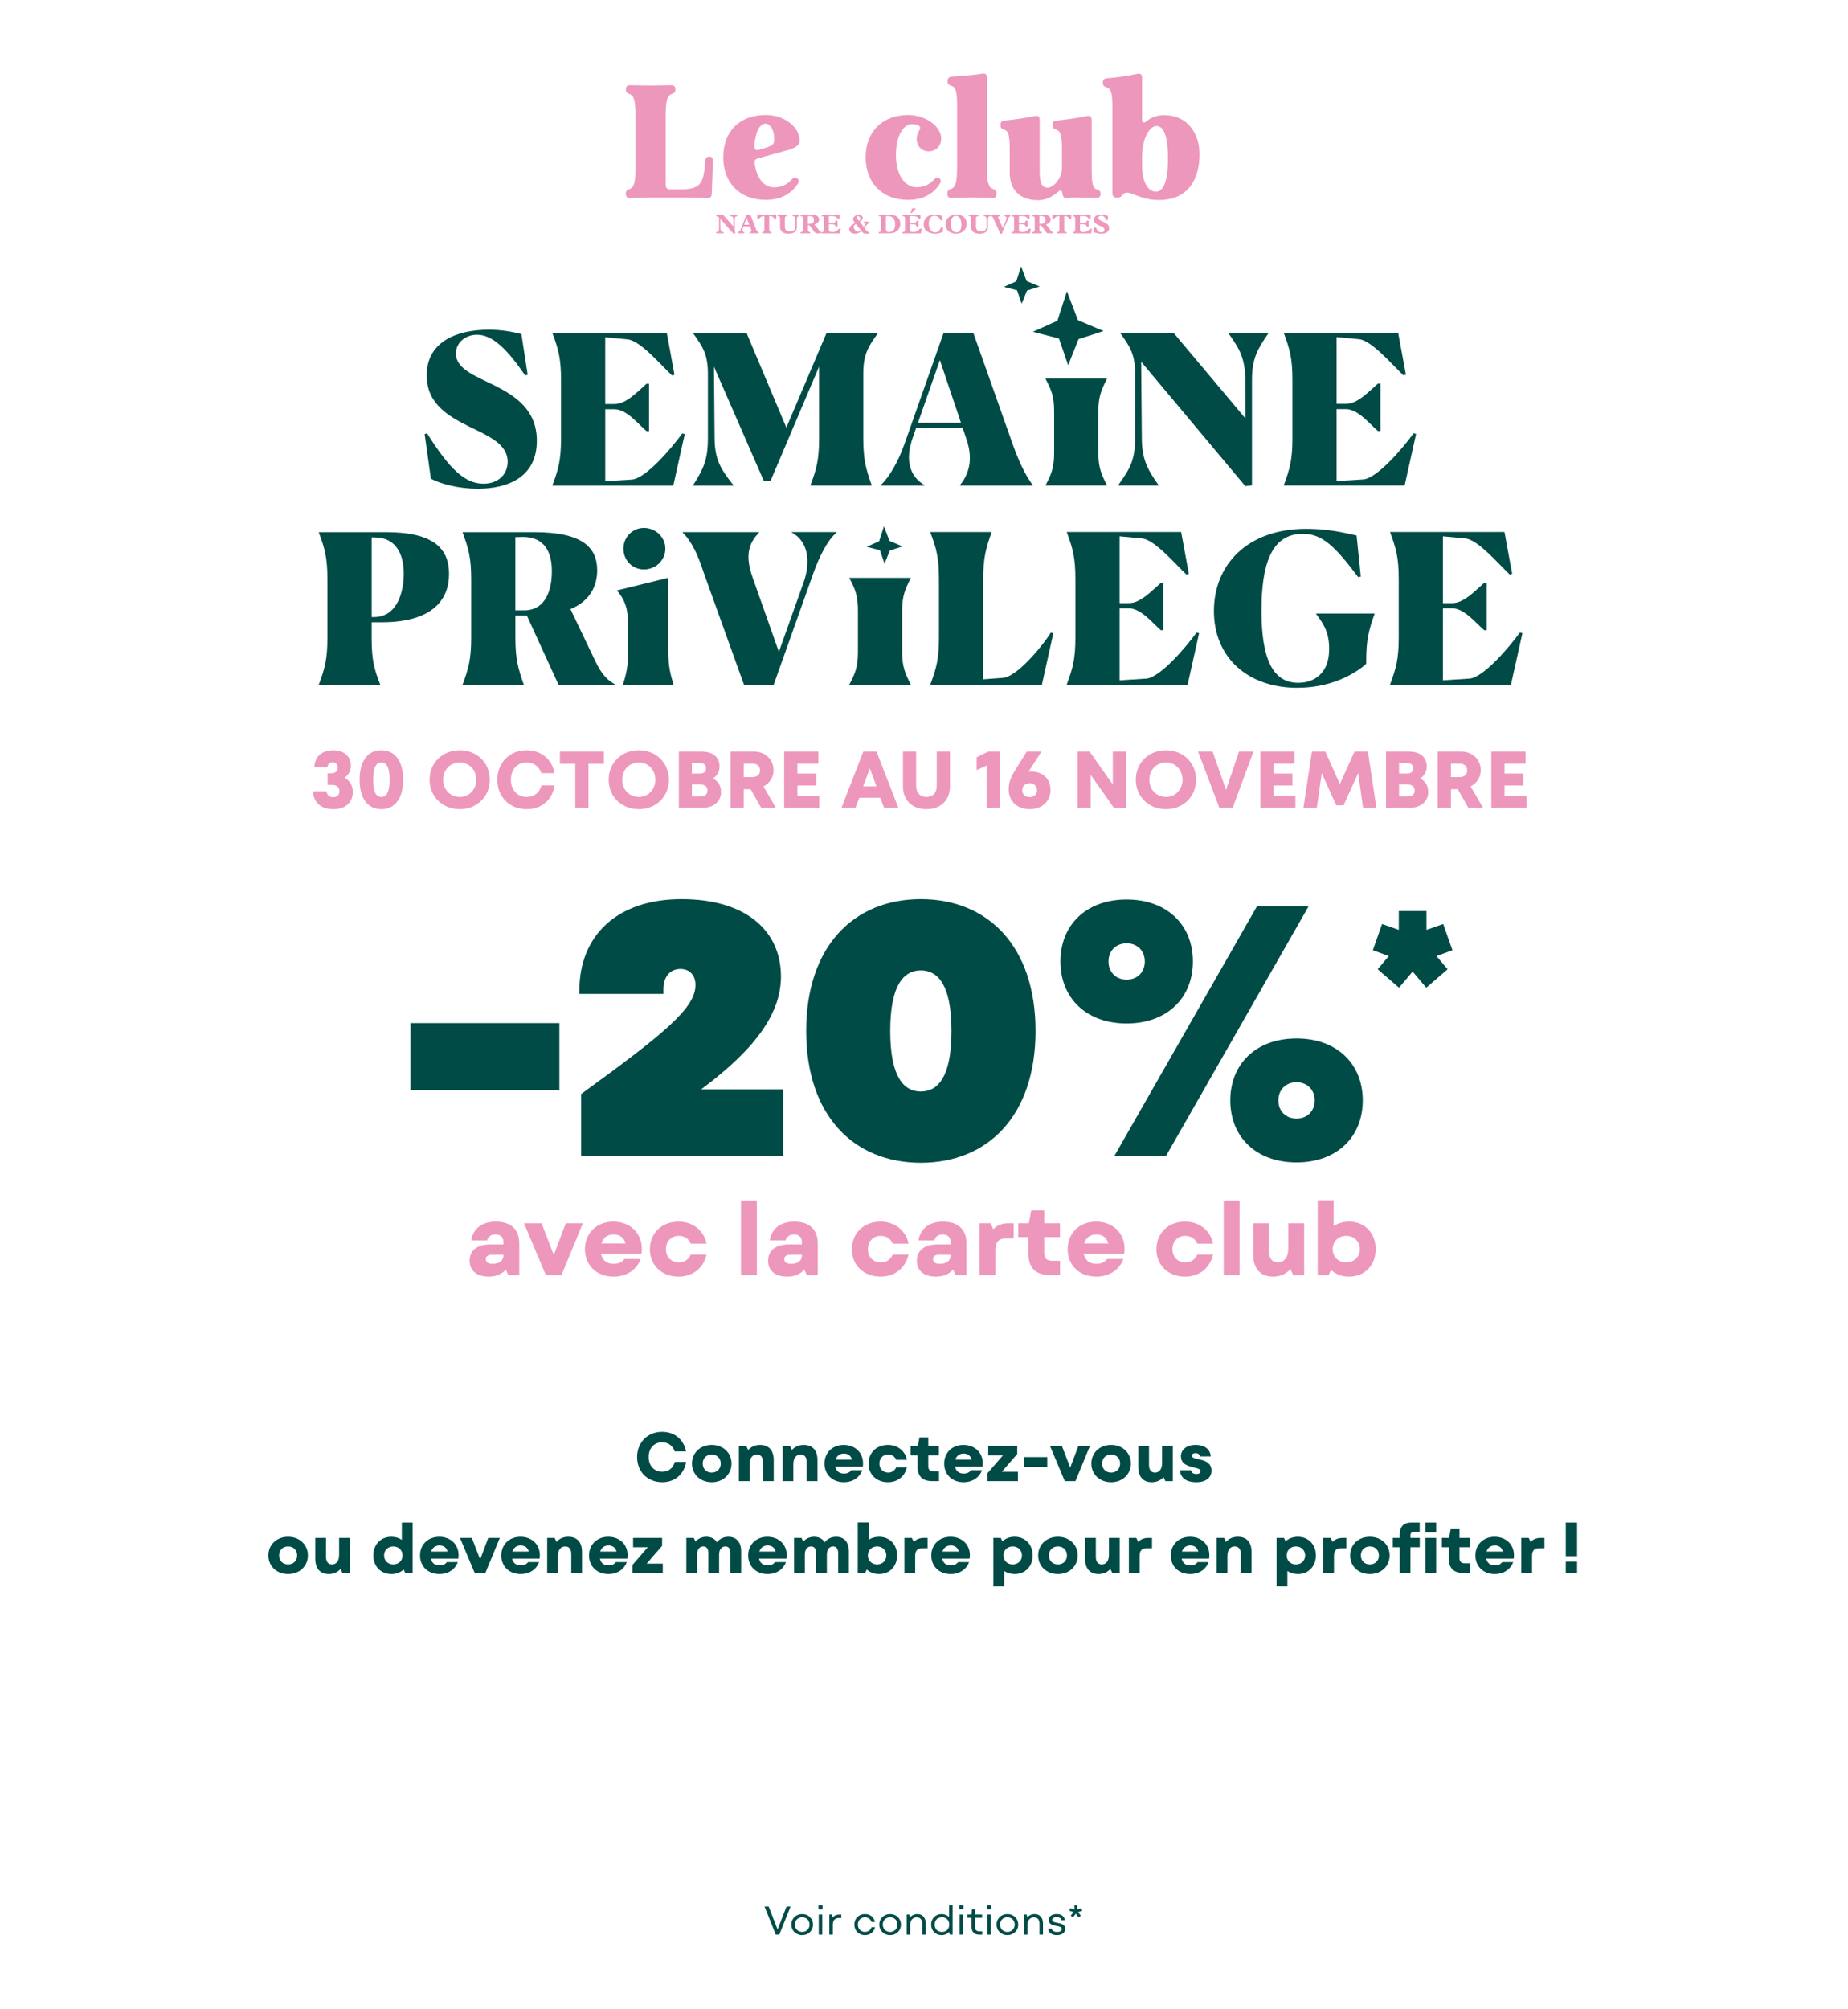 <svg width="322" height="350" viewBox="0 0 322 350" fill="none" xmlns="http://www.w3.org/2000/svg">
<path d="M125.988 37.424L127.785 39.44V38.492C127.785 38.121 127.753 37.944 127.69 37.833C127.622 37.717 127.5 37.647 127.237 37.647V37.424H128.464V37.647C128.287 37.661 128.183 37.703 128.12 37.786C128.061 37.861 128.029 38.009 128.029 38.283V39.844C128.029 40.03 128.043 40.215 128.066 40.359C128.088 40.499 128.106 40.615 128.106 40.68H127.771L125.517 38.139V39.584C125.517 40.211 125.658 40.42 126.047 40.42H126.079V40.643H124.789V40.42H124.816C125.2 40.42 125.296 40.169 125.296 39.783V37.893C125.128 37.754 124.983 37.67 124.807 37.647V37.424H125.983H125.988Z" fill="#ED97BC"/>
<path d="M130.755 37.425L131.778 40.035C131.877 40.291 131.999 40.421 132.203 40.421V40.644H130.592V40.421C130.809 40.402 130.931 40.337 130.931 40.184C130.931 40.137 130.913 40.063 130.89 39.998C130.868 39.938 130.795 39.756 130.669 39.426H129.555L129.401 39.863C129.37 39.961 129.352 40.044 129.352 40.105C129.352 40.286 129.447 40.393 129.664 40.416V40.639H128.546V40.416C128.75 40.379 128.881 40.309 128.967 40.165C129.03 40.068 129.116 39.821 129.152 39.733L129.981 37.643L129.872 37.42H130.764L130.755 37.425ZM129.664 39.153H130.56L130.089 37.968L129.668 39.153H129.664Z" fill="#ED97BC"/>
<path d="M135.268 37.424V38.116H134.969C134.756 37.814 134.516 37.647 134.186 37.647H134.032V40.002C134.032 40.276 134.109 40.42 134.448 40.42V40.643H132.783V40.42C133.1 40.42 133.195 40.29 133.195 40.002V37.647H133.041C132.688 37.647 132.457 37.846 132.258 38.116H131.959V37.424H135.263H135.268Z" fill="#ED97BC"/>
<path d="M137.191 37.425V37.648C136.838 37.648 136.752 37.778 136.752 38.056V39.408C136.752 40.002 136.992 40.328 137.631 40.328C138.251 40.328 138.604 40.002 138.604 39.441V38.256C138.604 37.847 138.481 37.657 138.097 37.643V37.42H139.283V37.643C138.939 37.699 138.848 37.833 138.848 38.168V39.505C138.848 40.277 138.386 40.699 137.418 40.699C136.39 40.699 135.92 40.295 135.92 39.524V38.066C135.92 37.759 135.811 37.643 135.494 37.643V37.42H137.196L137.191 37.425Z" fill="#ED97BC"/>
<path d="M141.682 37.424C142.021 37.424 142.275 37.512 142.456 37.675C142.637 37.833 142.723 38.056 142.723 38.255C142.723 38.455 142.637 38.645 142.469 38.803C142.32 38.947 142.116 39.04 141.89 39.077C141.958 39.147 142.116 39.347 142.388 39.709C142.646 40.053 142.809 40.243 142.89 40.318C142.963 40.387 143.012 40.415 143.085 40.42V40.643H142.162C142.116 40.643 142.008 40.531 141.872 40.364C141.736 40.192 141.582 39.979 141.428 39.756C141.238 39.482 141.166 39.389 141.111 39.324C141.03 39.231 140.976 39.208 140.885 39.208H140.772V39.988C140.772 40.276 140.844 40.425 141.179 40.425V40.647H139.496V40.425C139.867 40.425 139.935 40.281 139.935 40.011V38.051C139.935 37.772 139.826 37.656 139.496 37.656V37.433H141.686L141.682 37.424ZM141.062 38.98C141.6 38.98 141.822 38.78 141.822 38.325C141.822 37.907 141.569 37.647 141.121 37.647H140.763V38.98H141.057H141.062Z" fill="#ED97BC"/>
<path d="M146.284 37.424V38.097H145.972C145.832 37.916 145.7 37.795 145.574 37.735C145.46 37.679 145.329 37.647 145.107 37.647H144.424V38.84H144.999C145.379 38.84 145.546 38.734 145.619 38.446H145.931V39.486H145.619C145.528 39.18 145.397 39.063 144.994 39.063H144.424V39.979C144.424 40.294 144.564 40.42 145.044 40.42C145.307 40.42 145.492 40.387 145.678 40.285C145.832 40.202 145.981 40.067 146.171 39.849H146.501L146.357 40.647H143.161V40.425C143.487 40.425 143.587 40.294 143.587 40.016V38.037C143.587 37.786 143.492 37.656 143.161 37.656V37.433H146.284V37.424Z" fill="#ED97BC"/>
<path d="M150.122 37.559C150.267 37.694 150.33 37.847 150.33 37.982C150.33 38.205 150.109 38.441 149.801 38.627C150.068 38.943 150.285 39.222 150.511 39.519C150.679 39.329 150.747 39.189 150.747 39.036C150.747 38.901 150.683 38.864 150.593 38.841C150.516 38.818 150.507 38.794 150.507 38.739V38.641C150.507 38.641 150.52 38.604 150.543 38.604H151.394C151.466 38.604 151.475 38.609 151.475 38.664V38.743C151.475 38.804 151.475 38.808 151.38 38.859C151.249 38.92 151.109 39.041 150.973 39.231C150.896 39.338 150.769 39.519 150.634 39.705L150.815 39.974C150.996 40.239 151.177 40.392 151.362 40.439C151.421 40.453 151.444 40.457 151.462 40.467C151.48 40.476 151.485 40.49 151.485 40.527V40.639C151.485 40.69 151.471 40.694 151.367 40.694H150.801C150.466 40.694 150.303 40.508 150.118 40.267C149.719 40.574 149.393 40.694 148.954 40.694C148.678 40.694 148.429 40.629 148.244 40.485C148.063 40.337 147.972 40.142 147.972 39.937C147.972 39.519 148.348 39.166 148.982 38.85C148.724 38.506 148.633 38.335 148.633 38.172C148.633 38.009 148.755 37.796 148.995 37.615C149.23 37.434 149.475 37.355 149.638 37.355C149.787 37.355 149.973 37.419 150.109 37.554M148.977 40.053C149.149 40.258 149.335 40.369 149.466 40.369C149.624 40.369 149.837 40.258 149.995 40.09L149.135 39.013C149.063 39.059 148.968 39.124 148.914 39.175C148.814 39.268 148.733 39.361 148.733 39.51C148.733 39.672 148.832 39.877 148.982 40.053M149.642 38.455C149.851 38.33 149.941 38.228 149.941 38.112C149.941 38.056 149.9 37.935 149.801 37.819C149.706 37.698 149.597 37.638 149.493 37.638C149.366 37.638 149.244 37.721 149.244 37.852C149.244 38.037 149.398 38.181 149.642 38.46" fill="#ED97BC"/>
<path d="M153.1 40.421C153.422 40.421 153.521 40.291 153.521 40.012V38.08C153.521 37.801 153.453 37.653 153.1 37.653V37.43H155.228C155.762 37.43 156.164 37.602 156.436 37.876C156.712 38.154 156.871 38.558 156.871 38.995C156.871 39.427 156.703 39.873 156.364 40.184C156.024 40.495 155.553 40.644 154.997 40.644H153.096V40.421H153.1ZM154.359 39.896C154.359 40.24 154.485 40.416 154.906 40.416C155.621 40.416 155.974 39.906 155.974 39.106C155.974 38.637 155.875 38.298 155.667 38.043C155.463 37.783 155.219 37.648 154.725 37.648H154.359V39.896Z" fill="#ED97BC"/>
<path d="M160.392 37.425V38.098H160.084C159.939 37.917 159.812 37.796 159.686 37.736C159.572 37.68 159.441 37.648 159.219 37.648H158.531V38.841H159.106C159.486 38.841 159.654 38.734 159.726 38.447H160.039V39.487H159.726C159.636 39.18 159.505 39.064 159.102 39.064H158.531V39.979C158.531 40.295 158.672 40.421 159.151 40.421C159.414 40.421 159.6 40.388 159.785 40.286C159.939 40.202 160.088 40.068 160.278 39.849H160.609L160.464 40.648H157.269V40.425C157.594 40.425 157.694 40.295 157.694 40.017V38.038C157.694 37.787 157.599 37.657 157.269 37.657V37.434H160.392V37.425ZM159.618 36.315L158.853 37.113H158.654L158.925 36.315H159.622H159.618Z" fill="#ED97BC"/>
<path d="M164.167 37.647L164.262 38.4H163.909C163.665 37.87 163.276 37.582 162.832 37.582C162.533 37.582 162.275 37.708 162.099 37.959C161.922 38.205 161.836 38.548 161.836 38.953C161.836 39.398 161.936 39.775 162.144 40.067C162.343 40.351 162.637 40.481 162.941 40.481C163.407 40.481 163.778 40.179 163.945 39.589H164.303V40.374C163.927 40.578 163.42 40.699 162.909 40.699C162.375 40.699 161.863 40.564 161.488 40.272C161.117 39.979 160.936 39.566 160.936 39.087C160.936 38.609 161.121 38.168 161.47 37.847C161.827 37.517 162.307 37.359 162.864 37.359C163.321 37.359 163.755 37.452 164.167 37.647Z" fill="#ED97BC"/>
<path d="M168.445 39.004C168.445 39.882 167.802 40.699 166.571 40.699C165.371 40.699 164.756 39.91 164.756 39.087C164.756 38.019 165.652 37.359 166.612 37.359C167.345 37.359 168.44 37.736 168.44 39.004M166.657 40.481C166.824 40.481 167.037 40.411 167.214 40.225C167.404 40.021 167.517 39.705 167.517 39.157C167.517 38.186 167.173 37.601 166.562 37.601C166.019 37.601 165.675 38.07 165.675 38.939C165.675 39.937 166.046 40.476 166.652 40.476" fill="#ED97BC"/>
<path d="M170.5 37.425V37.648C170.147 37.648 170.061 37.778 170.061 38.056V39.408C170.061 40.002 170.305 40.328 170.934 40.328C171.554 40.328 171.907 40.002 171.907 39.441V38.256C171.907 37.847 171.785 37.657 171.4 37.643V37.42H172.586V37.643C172.242 37.699 172.152 37.833 172.152 38.168V39.505C172.152 40.277 171.69 40.699 170.721 40.699C169.694 40.699 169.223 40.295 169.223 39.524V38.066C169.223 37.759 169.115 37.643 168.798 37.643V37.42H170.5V37.425Z" fill="#ED97BC"/>
<path d="M174.23 37.424V37.647C174.039 37.656 173.917 37.707 173.917 37.846C173.917 37.916 173.94 37.977 173.967 38.037L174.736 39.705L175.293 38.358C175.334 38.255 175.379 38.116 175.379 37.99C175.379 37.791 175.266 37.665 175.031 37.651V37.428H176.058V37.651C175.868 37.679 175.777 37.87 175.691 38.06L174.963 39.672C174.827 39.974 174.709 40.299 174.592 40.708H174.225C174.207 40.606 174.162 40.471 174.112 40.327C174.058 40.183 174.017 40.085 173.994 40.034L173.071 38.009C172.958 37.758 172.849 37.665 172.718 37.651V37.428H174.23V37.424Z" fill="#ED97BC"/>
<path d="M179.393 37.424V38.097H179.081C178.94 37.916 178.809 37.795 178.682 37.735C178.569 37.679 178.438 37.647 178.216 37.647H177.533V38.84H178.108C178.488 38.84 178.655 38.734 178.728 38.446H179.04V39.486H178.728C178.637 39.18 178.506 39.063 178.103 39.063H177.533V39.979C177.533 40.294 177.673 40.42 178.153 40.42C178.415 40.42 178.601 40.387 178.787 40.285C178.94 40.202 179.09 40.067 179.28 39.849H179.61L179.466 40.647H176.27V40.425C176.596 40.425 176.695 40.294 176.695 40.016V38.037C176.695 37.786 176.6 37.656 176.27 37.656V37.433H179.393V37.424Z" fill="#ED97BC"/>
<path d="M182.032 37.424C182.371 37.424 182.629 37.512 182.806 37.675C182.987 37.833 183.073 38.056 183.073 38.255C183.073 38.455 182.987 38.645 182.819 38.803C182.67 38.947 182.466 39.04 182.24 39.077C182.308 39.147 182.466 39.347 182.738 39.709C182.996 40.053 183.159 40.243 183.24 40.318C183.313 40.387 183.363 40.415 183.435 40.42V40.643H182.512C182.462 40.643 182.353 40.531 182.222 40.364C182.086 40.192 181.932 39.979 181.778 39.756C181.588 39.482 181.516 39.389 181.462 39.324C181.38 39.231 181.326 39.208 181.235 39.208H181.122V39.988C181.122 40.276 181.195 40.425 181.529 40.425V40.647H179.846V40.425C180.217 40.425 180.285 40.281 180.285 40.011V38.051C180.285 37.772 180.176 37.656 179.846 37.656V37.433H182.036L182.032 37.424ZM181.412 38.98C181.95 38.98 182.172 38.78 182.172 38.325C182.172 37.907 181.919 37.647 181.471 37.647H181.113V38.98H181.407H181.412Z" fill="#ED97BC"/>
<path d="M186.667 37.424V38.116H186.368C186.156 37.814 185.916 37.647 185.585 37.647H185.431V40.002C185.431 40.276 185.508 40.42 185.848 40.42V40.643H184.182V40.42C184.499 40.42 184.594 40.29 184.594 40.002V37.647H184.44C184.087 37.647 183.856 37.846 183.657 38.116H183.358V37.424H186.663H186.667Z" fill="#ED97BC"/>
<path d="M190.044 37.424V38.097H189.732C189.591 37.916 189.46 37.795 189.333 37.735C189.22 37.679 189.089 37.647 188.867 37.647H188.184V38.84H188.759C189.139 38.84 189.306 38.734 189.379 38.446H189.691V39.486H189.379C189.288 39.18 189.157 39.063 188.754 39.063H188.184V39.979C188.184 40.294 188.324 40.42 188.804 40.42C189.066 40.42 189.252 40.387 189.437 40.285C189.591 40.202 189.741 40.067 189.931 39.849H190.261L190.116 40.647H186.921V40.425C187.247 40.425 187.346 40.294 187.346 40.016V38.037C187.346 37.786 187.251 37.656 186.921 37.656V37.433H190.044V37.424Z" fill="#ED97BC"/>
<path d="M192.456 37.429C192.669 37.475 192.868 37.54 193.045 37.629V38.335H192.705C192.669 38.088 192.542 37.898 192.398 37.773C192.253 37.647 192.081 37.577 191.886 37.577C191.587 37.577 191.379 37.74 191.379 37.977C191.379 38.274 191.714 38.418 192.284 38.664C192.932 38.943 193.262 39.245 193.262 39.756C193.262 40.341 192.76 40.699 191.904 40.699C191.51 40.699 190.985 40.606 190.628 40.457V39.658H191.008C191.09 40.169 191.456 40.476 191.895 40.476C192.217 40.476 192.443 40.299 192.443 40.053C192.443 39.714 192.198 39.556 191.651 39.329C190.972 39.045 190.596 38.748 190.596 38.283C190.596 38.028 190.718 37.786 190.967 37.615C191.221 37.443 191.542 37.355 191.895 37.355C192.058 37.355 192.248 37.378 192.456 37.424" fill="#ED97BC"/>
<path d="M198.997 28.845V27.535C198.997 23.963 200.328 21.98 201.5 21.952C202.967 21.924 203.514 24.354 203.514 27.563C203.514 30.243 203.161 33.397 201.391 33.397C200.278 33.397 199.024 32.171 198.997 28.845ZM194.534 34.429H194.779C195.159 34.429 195.376 34.261 195.621 33.927C196.571 32.728 198.151 34.847 201.93 34.847C207.072 34.847 209 31.163 209 26.89C209 22.956 206.66 20.052 202.908 20.052C201.631 20.052 200.568 20.442 199.78 21.111C199.291 21.502 198.993 21.39 198.993 20.777V13.466C198.993 12.964 198.694 12.741 198.205 12.853C196.598 13.215 194.181 13.549 192.846 13.633C192.411 13.661 192.167 13.912 192.167 14.358V14.469C192.167 14.915 192.411 15.11 192.819 15.222C193.579 15.445 193.824 16.197 193.824 18.599V33.699C193.824 34.145 194.095 34.424 194.53 34.424M191.108 33.007C190.375 32.784 190.212 31.948 190.212 29.324V20.837C190.212 20.336 189.913 20.113 189.451 20.196C187.926 20.531 185.428 20.893 184.065 21.005C183.631 21.032 183.386 21.283 183.386 21.729V21.841C183.386 22.287 183.631 22.482 184.038 22.593C184.798 22.816 185.043 23.569 185.043 25.97V29.235C185.043 31.079 183.572 32.696 182.54 32.696C181.616 32.696 181.155 31.999 181.155 30.016V20.833C181.155 20.331 180.856 20.108 180.394 20.192C178.869 20.526 176.371 20.889 175.008 21C174.574 21.028 174.329 21.279 174.329 21.725V21.836C174.329 22.282 174.574 22.477 174.981 22.588C175.714 22.811 175.932 23.564 175.932 25.965V30.039C175.932 32.886 177.484 34.87 180.91 34.87C181.942 34.87 183.06 34.535 184.445 33.365C184.826 33.03 185.016 33.142 185.097 33.644C185.179 34.285 185.423 34.535 185.885 34.508C186.346 34.452 186.971 34.424 187.573 34.424C188.17 34.424 189.94 34.452 191.026 34.48C191.515 34.508 191.76 34.257 191.76 33.783V33.755C191.76 33.309 191.542 33.142 191.108 33.003M171.962 29.04V13.466C171.962 12.964 171.69 12.741 171.202 12.825C169.676 13.076 167.178 13.271 165.788 13.354C165.354 13.382 165.109 13.661 165.109 14.107V14.19C165.109 14.636 165.354 14.831 165.761 14.943C166.521 15.166 166.766 15.918 166.766 18.32V29.04C166.766 31.776 166.494 32.64 165.707 32.919C165.299 33.03 165.082 33.225 165.082 33.671V33.783C165.082 34.257 165.327 34.508 165.815 34.48C166.956 34.452 168.699 34.424 169.323 34.424C169.948 34.424 171.772 34.452 172.913 34.48C173.401 34.508 173.646 34.257 173.646 33.783V33.671C173.646 33.225 173.429 33.03 173.021 32.919C172.234 32.64 171.962 31.776 171.962 29.04ZM159.723 24.159C159.723 25.496 160.619 26.365 161.846 26.365C163.041 26.365 163.996 25.473 163.996 24.159C163.996 22.036 161.33 20.029 158.257 20.029C153.825 20.029 150.834 22.849 150.834 27.424C150.834 31.776 153.635 34.819 158.229 34.819C160.434 34.819 162.525 34.038 163.779 31.971C164.023 31.553 163.942 31.219 163.643 31.052C163.29 30.857 163.018 30.996 162.719 31.302C161.986 32.139 161.004 32.617 159.7 32.617C157.795 32.617 156.111 30.662 156.111 27.006C156.111 23.629 157.415 21.618 158.94 21.618C159.32 21.618 159.7 21.701 160.054 21.869C160.461 22.091 160.379 22.454 160.108 22.844C159.863 23.234 159.728 23.68 159.728 24.154M126.021 27.424C126.021 31.776 128.823 34.819 133.417 34.819C135.621 34.819 137.685 34.066 139.02 31.999C139.292 31.581 139.21 31.247 138.857 31.052C138.504 30.857 138.205 30.968 137.907 31.302C137.174 32.139 136.164 32.64 134.861 32.64C133.172 32.64 131.869 31.159 131.489 28.455C131.407 27.981 131.624 27.703 132.059 27.591C134.182 27.006 135.73 26.588 136.712 26.309C138.156 25.919 139.323 25.557 139.323 24.437C139.323 22.287 136.848 20.029 133.448 20.029C128.877 20.029 126.021 22.849 126.021 27.424ZM133.367 21.534C134.155 21.534 134.892 22.621 134.892 23.991C134.892 24.911 135.055 25.301 133.068 25.863L132.199 26.114C131.71 26.253 131.384 25.975 131.439 25.445C131.602 23.155 132.281 21.539 133.371 21.539M124.011 33.815L124.229 28.037C124.256 27.535 124.011 27.285 123.604 27.285C123.169 27.285 122.898 27.535 122.871 28.009C122.626 31.442 122.436 32.979 118.82 32.979H116.697C116.262 32.979 115.991 32.728 115.991 32.255V20.28C115.991 17.544 116.262 16.624 117.05 16.374C117.457 16.234 117.675 16.067 117.675 15.621V15.537C117.675 15.064 117.43 14.813 116.941 14.841C115.801 14.869 113.949 14.896 113.325 14.896C112.7 14.896 110.958 14.869 109.79 14.841C109.301 14.813 109.057 15.064 109.057 15.537V15.621C109.057 16.067 109.274 16.234 109.681 16.374C110.469 16.624 110.74 17.544 110.74 20.28V29.045C110.74 31.781 110.469 32.673 109.708 32.924C109.274 33.063 109.057 33.23 109.057 33.676V33.788C109.057 34.261 109.301 34.512 109.79 34.512C110.985 34.456 112.673 34.429 113.325 34.429H119.662C120.313 34.429 122.056 34.456 123.278 34.512C123.74 34.512 123.984 34.289 124.011 33.815Z" fill="#ED97BC"/>
<path d="M115.413 258.192C112.821 258.192 111.009 256.38 111.009 253.8C111.009 251.256 112.857 249.408 115.353 249.408C117.585 249.408 119.169 250.788 119.529 252.828H117.573C117.225 251.832 116.433 251.232 115.365 251.232C114.021 251.232 113.025 252.228 113.025 253.8C113.025 255.36 114.033 256.368 115.365 256.368C116.541 256.368 117.285 255.72 117.585 254.652H119.553C119.205 256.764 117.633 258.192 115.413 258.192ZM124.014 258.192C121.986 258.192 120.57 256.776 120.57 254.94C120.57 253.104 121.986 251.688 124.014 251.688C126.042 251.688 127.458 253.104 127.458 254.94C127.458 256.776 126.042 258.192 124.014 258.192ZM124.014 256.512C124.938 256.512 125.586 255.864 125.586 254.94C125.586 254.016 124.938 253.368 124.014 253.368C123.09 253.368 122.442 254.016 122.442 254.94C122.442 255.864 123.09 256.512 124.014 256.512ZM132.417 251.688C133.917 251.688 134.817 252.588 134.817 254.328V258H132.945V254.688C132.945 253.788 132.525 253.368 131.889 253.368C131.157 253.368 130.617 253.908 130.617 255.024V258H128.745V251.88H130.041L130.365 252.588C130.845 252.012 131.577 251.688 132.417 251.688ZM140.035 251.688C141.535 251.688 142.435 252.588 142.435 254.328V258H140.563V254.688C140.563 253.788 140.143 253.368 139.507 253.368C138.775 253.368 138.235 253.908 138.235 255.024V258H136.363V251.88H137.659L137.983 252.588C138.463 252.012 139.195 251.688 140.035 251.688ZM150.376 254.88C150.376 255.144 150.364 255.336 150.328 255.492H145.552C145.72 256.284 146.248 256.68 147.064 256.68C147.664 256.68 148.084 256.452 148.324 256.104H150.244C149.812 257.316 148.648 258.192 147.028 258.192C145.024 258.192 143.656 256.824 143.656 254.94C143.656 253.068 145.036 251.688 147.004 251.688C149.008 251.688 150.376 253.056 150.376 254.88ZM147.028 253.2C146.344 253.2 145.804 253.584 145.6 254.268H148.456C148.252 253.548 147.76 253.2 147.028 253.2ZM154.704 258.192C152.712 258.192 151.332 256.812 151.332 254.964C151.332 253.068 152.712 251.688 154.716 251.688C156.468 251.688 157.728 252.792 158.028 254.292H156.168C155.916 253.716 155.412 253.368 154.74 253.368C153.864 253.368 153.228 254.004 153.228 254.952C153.228 255.876 153.864 256.512 154.764 256.512C155.388 256.512 155.88 256.2 156.168 255.588H158.016C157.704 257.1 156.468 258.192 154.704 258.192ZM162.692 256.32H163.616V258H162.392C160.724 258 159.872 257.148 159.872 255.444V253.512H158.672V251.88H159.932L160.208 250.368H161.744V251.88H163.604V253.512H161.744V255.396C161.744 256.02 162.044 256.32 162.692 256.32ZM171.235 254.88C171.235 255.144 171.223 255.336 171.187 255.492H166.411C166.579 256.284 167.107 256.68 167.923 256.68C168.523 256.68 168.943 256.452 169.183 256.104H171.103C170.671 257.316 169.507 258.192 167.887 258.192C165.883 258.192 164.515 256.824 164.515 254.94C164.515 253.068 165.895 251.688 167.863 251.688C169.867 251.688 171.235 253.056 171.235 254.88ZM167.887 253.2C167.203 253.2 166.663 253.584 166.459 254.268H169.315C169.111 253.548 168.619 253.2 167.887 253.2ZM177.246 251.88V253.272L174.558 256.368H177.366V258H172.074V256.608L174.75 253.512H172.194V251.88H177.246ZM182.474 255.54H178.418V253.812H182.474V255.54ZM186.477 255.636L187.893 251.88H189.909L187.389 258H185.529L182.961 251.88H185.025L186.477 255.636ZM193.6 258.192C191.572 258.192 190.156 256.776 190.156 254.94C190.156 253.104 191.572 251.688 193.6 251.688C195.628 251.688 197.044 253.104 197.044 254.94C197.044 256.776 195.628 258.192 193.6 258.192ZM193.6 256.512C194.524 256.512 195.172 255.864 195.172 254.94C195.172 254.016 194.524 253.368 193.6 253.368C192.676 253.368 192.028 254.016 192.028 254.94C192.028 255.864 192.676 256.512 193.6 256.512ZM202.483 254.856V251.88H204.355V258H203.059L202.735 257.292C202.255 257.868 201.523 258.192 200.683 258.192C199.231 258.192 198.331 257.292 198.331 255.516V251.88H200.203V255.192C200.203 256.092 200.623 256.512 201.247 256.512C201.943 256.512 202.483 255.972 202.483 254.856ZM208.468 258.192C206.536 258.192 205.684 257.328 205.612 256.116H207.532C207.604 256.524 207.892 256.752 208.468 256.752C208.984 256.752 209.188 256.548 209.188 256.26C209.188 255.912 208.744 255.792 208.036 255.624C207.04 255.384 205.768 255.06 205.768 253.668C205.768 252.588 206.668 251.688 208.324 251.688C210.04 251.688 210.892 252.576 210.964 253.692H209.068C209.02 253.344 208.78 253.128 208.324 253.128C207.88 253.128 207.676 253.332 207.676 253.572C207.676 253.92 208.12 254.04 208.816 254.184C209.788 254.388 211.096 254.712 211.096 256.188C211.096 257.304 210.208 258.192 208.468 258.192ZM50.203 274.192C48.175 274.192 46.759 272.776 46.759 270.94C46.759 269.104 48.175 267.688 50.203 267.688C52.231 267.688 53.647 269.104 53.647 270.94C53.647 272.776 52.231 274.192 50.203 274.192ZM50.203 272.512C51.127 272.512 51.775 271.864 51.775 270.94C51.775 270.016 51.127 269.368 50.203 269.368C49.279 269.368 48.631 270.016 48.631 270.94C48.631 271.864 49.279 272.512 50.203 272.512ZM59.087 270.856V267.88H60.959V274H59.663L59.339 273.292C58.859 273.868 58.127 274.192 57.287 274.192C55.835 274.192 54.935 273.292 54.935 271.516V267.88H56.807V271.192C56.807 272.092 57.227 272.512 57.851 272.512C58.547 272.512 59.087 271.972 59.087 270.856ZM70.02 268.228V265.204H71.904V274H70.608L70.332 273.4C69.792 273.904 69.048 274.192 68.196 274.192C66.372 274.192 65.052 272.872 65.052 270.94C65.052 269.008 66.372 267.688 68.184 267.688C68.892 267.688 69.516 267.88 70.02 268.228ZM68.532 272.512C69.468 272.512 70.14 271.84 70.14 270.94C70.14 270.04 69.468 269.368 68.532 269.368C67.596 269.368 66.924 270.04 66.924 270.94C66.924 271.84 67.596 272.512 68.532 272.512ZM79.905 270.88C79.905 271.144 79.893 271.336 79.857 271.492H75.081C75.249 272.284 75.777 272.68 76.593 272.68C77.193 272.68 77.613 272.452 77.853 272.104H79.773C79.341 273.316 78.177 274.192 76.557 274.192C74.553 274.192 73.185 272.824 73.185 270.94C73.185 269.068 74.565 267.688 76.533 267.688C78.537 267.688 79.905 269.056 79.905 270.88ZM76.557 269.2C75.873 269.2 75.333 269.584 75.129 270.268H77.985C77.781 269.548 77.289 269.2 76.557 269.2ZM83.662 271.636L85.079 267.88H87.094L84.575 274H82.715L80.147 267.88H82.21L83.662 271.636ZM94.061 270.88C94.061 271.144 94.049 271.336 94.013 271.492H89.237C89.405 272.284 89.933 272.68 90.749 272.68C91.349 272.68 91.769 272.452 92.009 272.104H93.929C93.497 273.316 92.333 274.192 90.713 274.192C88.709 274.192 87.341 272.824 87.341 270.94C87.341 269.068 88.721 267.688 90.689 267.688C92.693 267.688 94.061 269.056 94.061 270.88ZM90.713 269.2C90.029 269.2 89.489 269.584 89.285 270.268H92.141C91.937 269.548 91.445 269.2 90.713 269.2ZM99.013 267.688C100.513 267.688 101.413 268.588 101.413 270.328V274H99.541V270.688C99.541 269.788 99.121 269.368 98.485 269.368C97.753 269.368 97.213 269.908 97.213 271.024V274H95.341V267.88H96.637L96.961 268.588C97.441 268.012 98.173 267.688 99.013 267.688ZM109.354 270.88C109.354 271.144 109.342 271.336 109.306 271.492H104.53C104.698 272.284 105.226 272.68 106.042 272.68C106.642 272.68 107.062 272.452 107.302 272.104H109.222C108.79 273.316 107.626 274.192 106.006 274.192C104.002 274.192 102.634 272.824 102.634 270.94C102.634 269.068 104.014 267.688 105.982 267.688C107.986 267.688 109.354 269.056 109.354 270.88ZM106.006 269.2C105.322 269.2 104.782 269.584 104.578 270.268H107.434C107.23 269.548 106.738 269.2 106.006 269.2ZM115.365 267.88V269.272L112.677 272.368H115.485V274H110.193V272.608L112.869 269.512H110.313V267.88H115.365ZM126.907 267.688C128.263 267.688 129.139 268.576 129.139 270.208V274H127.267V270.544C127.267 269.716 126.919 269.368 126.379 269.368C125.779 269.368 125.299 269.848 125.299 270.784V274H123.427V270.544C123.427 269.716 123.079 269.368 122.539 269.368C121.939 269.368 121.459 269.848 121.459 270.784V274H119.587V267.88H120.883L121.183 268.528C121.639 268 122.335 267.688 123.067 267.688C123.895 267.688 124.543 268.024 124.927 268.648C125.371 268.036 126.115 267.688 126.907 267.688ZM137.081 270.88C137.081 271.144 137.069 271.336 137.033 271.492H132.257C132.425 272.284 132.953 272.68 133.769 272.68C134.369 272.68 134.789 272.452 135.029 272.104H136.949C136.517 273.316 135.353 274.192 133.733 274.192C131.729 274.192 130.361 272.824 130.361 270.94C130.361 269.068 131.741 267.688 133.709 267.688C135.713 267.688 137.081 269.056 137.081 270.88ZM133.733 269.2C133.049 269.2 132.509 269.584 132.305 270.268H135.161C134.957 269.548 134.465 269.2 133.733 269.2ZM145.681 267.688C147.037 267.688 147.913 268.576 147.913 270.208V274H146.041V270.544C146.041 269.716 145.693 269.368 145.153 269.368C144.553 269.368 144.073 269.848 144.073 270.784V274H142.201V270.544C142.201 269.716 141.853 269.368 141.313 269.368C140.713 269.368 140.233 269.848 140.233 270.784V274H138.361V267.88H139.657L139.957 268.528C140.413 268 141.109 267.688 141.841 267.688C142.669 267.688 143.317 268.024 143.701 268.648C144.145 268.036 144.889 267.688 145.681 267.688ZM153.178 267.688C154.99 267.688 156.31 269.008 156.31 270.94C156.31 272.872 154.99 274.192 153.166 274.192C152.314 274.192 151.57 273.904 151.03 273.4L150.754 274H149.458V265.18H151.342V268.216C151.846 267.88 152.47 267.688 153.178 267.688ZM152.83 272.512C153.766 272.512 154.438 271.84 154.438 270.94C154.438 270.04 153.766 269.368 152.83 269.368C151.894 269.368 151.222 270.04 151.222 270.94C151.222 271.84 151.894 272.512 152.83 272.512ZM160.963 267.88H161.623V269.68H160.699C159.847 269.68 159.463 270.112 159.463 271.024V274H157.591V267.88H158.887L159.223 268.6C159.643 268.108 160.267 267.88 160.963 267.88ZM168.991 270.88C168.991 271.144 168.979 271.336 168.943 271.492H164.167C164.335 272.284 164.863 272.68 165.679 272.68C166.279 272.68 166.699 272.452 166.939 272.104H168.859C168.427 273.316 167.263 274.192 165.643 274.192C163.639 274.192 162.271 272.824 162.271 270.94C162.271 269.068 163.651 267.688 165.619 267.688C167.623 267.688 168.991 269.056 168.991 270.88ZM165.643 269.2C164.959 269.2 164.419 269.584 164.215 270.268H167.071C166.867 269.548 166.375 269.2 165.643 269.2ZM176.791 267.688C178.615 267.688 179.935 269.008 179.935 270.94C179.935 272.872 178.615 274.192 176.803 274.192C176.095 274.192 175.471 274 174.967 273.652V276.316H173.083V267.88H174.379L174.655 268.48C175.195 267.976 175.939 267.688 176.791 267.688ZM176.455 272.512C177.391 272.512 178.063 271.84 178.063 270.94C178.063 270.04 177.391 269.368 176.455 269.368C175.519 269.368 174.847 270.04 174.847 270.94C174.847 271.84 175.519 272.512 176.455 272.512ZM184.336 274.192C182.308 274.192 180.892 272.776 180.892 270.94C180.892 269.104 182.308 267.688 184.336 267.688C186.364 267.688 187.78 269.104 187.78 270.94C187.78 272.776 186.364 274.192 184.336 274.192ZM184.336 272.512C185.26 272.512 185.908 271.864 185.908 270.94C185.908 270.016 185.26 269.368 184.336 269.368C183.412 269.368 182.764 270.016 182.764 270.94C182.764 271.864 183.412 272.512 184.336 272.512ZM193.22 270.856V267.88H195.092V274H193.796L193.472 273.292C192.992 273.868 192.26 274.192 191.42 274.192C189.968 274.192 189.068 273.292 189.068 271.516V267.88H190.94V271.192C190.94 272.092 191.36 272.512 191.984 272.512C192.68 272.512 193.22 271.972 193.22 270.856ZM200.069 267.88H200.729V269.68H199.805C198.953 269.68 198.569 270.112 198.569 271.024V274H196.697V267.88H197.993L198.329 268.6C198.749 268.108 199.373 267.88 200.069 267.88ZM210.721 270.88C210.721 271.144 210.709 271.336 210.673 271.492H205.897C206.065 272.284 206.593 272.68 207.409 272.68C208.009 272.68 208.429 272.452 208.669 272.104H210.589C210.157 273.316 208.993 274.192 207.373 274.192C205.369 274.192 204.001 272.824 204.001 270.94C204.001 269.068 205.381 267.688 207.349 267.688C209.353 267.688 210.721 269.056 210.721 270.88ZM207.373 269.2C206.689 269.2 206.149 269.584 205.945 270.268H208.801C208.597 269.548 208.105 269.2 207.373 269.2ZM215.673 267.688C217.173 267.688 218.073 268.588 218.073 270.328V274H216.201V270.688C216.201 269.788 215.781 269.368 215.145 269.368C214.413 269.368 213.873 269.908 213.873 271.024V274H212.001V267.88H213.297L213.621 268.588C214.101 268.012 214.833 267.688 215.673 267.688ZM226.139 267.688C227.963 267.688 229.283 269.008 229.283 270.94C229.283 272.872 227.963 274.192 226.151 274.192C225.443 274.192 224.819 274 224.315 273.652V276.316H222.431V267.88H223.727L224.003 268.48C224.543 267.976 225.287 267.688 226.139 267.688ZM225.803 272.512C226.739 272.512 227.411 271.84 227.411 270.94C227.411 270.04 226.739 269.368 225.803 269.368C224.867 269.368 224.195 270.04 224.195 270.94C224.195 271.84 224.867 272.512 225.803 272.512ZM233.936 267.88H234.596V269.68H233.672C232.82 269.68 232.436 270.112 232.436 271.024V274H230.564V267.88H231.86L232.196 268.6C232.616 268.108 233.24 267.88 233.936 267.88ZM238.688 274.192C236.66 274.192 235.244 272.776 235.244 270.94C235.244 269.104 236.66 267.688 238.688 267.688C240.716 267.688 242.132 269.104 242.132 270.94C242.132 272.776 240.716 274.192 238.688 274.192ZM238.688 272.512C239.612 272.512 240.26 271.864 240.26 270.94C240.26 270.016 239.612 269.368 238.688 269.368C237.764 269.368 237.116 270.016 237.116 270.94C237.116 271.864 237.764 272.512 238.688 272.512ZM245.762 267.88H247.382V269.512H245.762V274H243.89V269.512H242.69V267.88H243.89V267.316C243.89 265.9 244.586 265.204 245.954 265.204H247.37V266.836H246.386C245.954 266.836 245.762 267.028 245.762 267.448V267.88ZM250.237 266.92H248.365V265.204H250.237V266.92ZM250.237 274H248.365V267.88H250.237V274ZM255.253 272.32H256.177V274H254.953C253.285 274 252.433 273.148 252.433 271.444V269.512H251.233V267.88H252.493L252.769 266.368H254.305V267.88H256.165V269.512H254.305V271.396C254.305 272.02 254.605 272.32 255.253 272.32ZM263.796 270.88C263.796 271.144 263.784 271.336 263.748 271.492H258.972C259.14 272.284 259.668 272.68 260.484 272.68C261.084 272.68 261.504 272.452 261.744 272.104H263.664C263.232 273.316 262.068 274.192 260.448 274.192C258.444 274.192 257.076 272.824 257.076 270.94C257.076 269.068 258.456 267.688 260.424 267.688C262.428 267.688 263.796 269.056 263.796 270.88ZM260.448 269.2C259.764 269.2 259.224 269.584 259.02 270.268H261.876C261.672 269.548 261.18 269.2 260.448 269.2ZM268.447 267.88H269.107V269.68H268.183C267.331 269.68 266.947 270.112 266.947 271.024V274H265.075V267.88H266.371L266.707 268.6C267.127 268.108 267.751 267.88 268.447 267.88ZM274.792 271.072H272.824V265.204H274.792V271.072ZM274.792 274H272.824V272.032H274.792V274Z" fill="#004B46"/>
<g clip-path="url(#clip0_629_21253)">
<path d="M154.021 91.681L153.186 94.277L151.022 95.25L153.319 95.845L154.128 98.193L155.045 95.896L157.249 95.184L154.989 94.226L154.021 91.681Z" fill="#004B46"/>
<path d="M178.883 48.954L177.915 46.408L177.08 49.005L174.917 49.977L177.213 50.573L178.022 52.92L178.939 50.624L181.143 49.911L178.883 48.954Z" fill="#004B46"/>
<path d="M187.818 55.772L185.899 50.736L184.249 55.874L179.972 57.798L184.519 58.974L186.117 63.623L187.925 59.076L192.283 57.661L187.818 55.772Z" fill="#004B46"/>
<path d="M91.942 65.288L91.504 65.395C88.484 60.996 85.903 58.307 83.108 58.307C81.143 58.307 79.437 59.651 79.437 61.581C79.437 64.269 82.782 65.471 86.234 67.177C89.834 68.994 93.54 71.428 93.54 76.774C93.54 83.062 88.597 85.134 83.22 85.134C79.911 85.134 76.784 84.299 75.079 83.388L73.989 75.608L74.427 75.501C78.281 81.641 80.97 84.258 84.243 84.258C86.86 84.258 88.459 82.583 88.459 80.44C88.459 77.349 85.15 75.969 81.733 74.299C78.098 72.482 74.351 70.338 74.351 65.395C74.351 59.504 79.585 57.432 85.18 57.432C87.14 57.432 89.106 57.722 90.852 58.195L91.942 65.283V65.288Z" fill="#004B46"/>
<path d="M117.313 84.589H96.265V84.518C97.283 81.753 97.756 80.19 97.756 76.341V66.234C97.756 62.38 97.283 60.817 96.265 58.058V57.986H116.182L117.526 65.293L117.089 65.399C115.052 63.475 111.564 59.331 109.344 59.111L105.455 58.75V70.384H107.094C109.131 70.384 111.091 68.205 112.654 66.856H113.092V75.109H112.659C111.096 73.765 109.171 71.29 107.058 71.29H105.46V83.83L110.078 83.54C112.476 83.392 116.982 78.123 118.876 75.506L119.313 75.613L117.318 84.594L117.313 84.589Z" fill="#004B46"/>
<path d="M120.765 84.589V84.518C122.511 81.753 123.346 80.19 123.346 76.336V65.14C123.346 61.795 122.506 60.451 120.765 58.053V57.982H130.072L137.016 74.483L144.027 57.977H152.968V58.048C151.221 60.446 150.422 61.79 150.422 65.135V76.367C150.422 80.073 150.896 81.748 151.878 84.508V84.579H141.227V84.508C142.245 81.743 142.719 80.18 142.719 76.331V63.862L134.252 83.785H133.091L124.4 63.867L124.512 76.372C124.548 80.078 125.601 81.753 127.786 84.513V84.584H120.77L120.765 84.589Z" fill="#004B46"/>
<path d="M161.078 84.579H153.446V84.508C154.902 83.2 156.46 80.511 157.555 77.457L164.423 57.972H169.586L176.495 77.492C177.442 80.145 178.638 82.797 179.952 84.508V84.579H167.264V84.508C168.898 82.507 169.555 79.962 168.425 76.581L167.732 74.544H159.627L159.046 76.219C157.631 80.216 158.537 82.981 161.083 84.508V84.579H161.078ZM163.766 62.737L159.953 73.643H167.442L163.771 62.737H163.766Z" fill="#004B46"/>
<path d="M182.182 84.528C183.2 82.593 183.674 81.498 183.674 78.8V71.728C183.674 69.029 183.2 67.935 182.182 66.005V65.954H192.869V66.005C191.886 67.94 191.377 69.111 191.377 71.702V78.825C191.377 81.422 191.886 82.593 192.869 84.522V84.573H182.182V84.522V84.528Z" fill="#004B46"/>
<path d="M198.841 63.021L198.953 76.361C198.989 80.067 199.936 81.743 201.86 84.502V84.573H194.844V84.502C196.845 81.737 197.787 80.174 197.787 76.325V65.129C197.787 61.784 196.947 60.44 195.206 58.042V57.971H204.477L217.022 72.909L216.987 66.295C216.951 62.405 216.04 60.842 214.039 58.042V57.971H221.019V58.042C219.095 60.807 218.148 62.477 218.148 66.183V84.538L216.987 84.685L198.846 63.021H198.841Z" fill="#004B46"/>
<path d="M244.75 84.569H223.702V84.497C224.72 81.733 225.194 80.17 225.194 76.316V66.209C225.194 62.355 224.72 60.792 223.702 58.032V57.961H243.62L244.964 65.262L244.526 65.369C242.489 63.444 239.002 59.3 236.782 59.081L232.892 58.72V70.353H234.532C236.568 70.353 238.528 68.174 240.091 66.825H240.529V75.078H240.091C238.528 73.734 236.604 71.265 234.491 71.265H232.892V83.805L237.51 83.515C239.908 83.367 244.414 78.097 246.308 75.481L246.746 75.587L244.75 84.564V84.569Z" fill="#004B46"/>
<path d="M55.559 119.236C56.577 116.471 57.05 114.908 57.05 111.054V100.947C57.05 97.093 56.577 95.53 55.559 92.77V92.699H67.299C75.659 92.699 78.241 95.642 78.241 99.965C78.241 104.506 75.334 108.396 66.464 108.401H64.754V111.089C64.754 114.796 65.156 116.507 66.246 119.231V119.302H55.559V119.231V119.236ZM64.754 93.606V107.49H65.156C69.229 107.49 70.354 103.091 70.354 99.929C70.354 96.838 69.229 93.606 65.192 93.606H64.754Z" fill="#004B46"/>
<path d="M80.609 119.231C81.627 116.466 82.101 114.903 82.101 111.054V100.947C82.101 97.093 81.627 95.53 80.609 92.77V92.699H93.113C101.473 92.699 104.055 95.352 104.055 99.349C104.055 102.113 102.782 104.695 99.401 106.11L103.362 114.399C104.452 116.726 105.216 118.105 107.181 119.236V119.307H97.329L91.805 107.24H89.804V111.094C89.804 114.801 90.278 116.476 91.26 119.236V119.307H80.609V119.236V119.231ZM89.799 93.565V106.324H91.326C95.109 106.324 96.158 102.689 96.158 99.527C96.158 96.365 95.033 93.529 91.102 93.529C90.741 93.529 90.267 93.565 89.794 93.565H89.799Z" fill="#004B46"/>
<path d="M108.56 119.225C109.069 117.555 109.466 116.171 109.466 113.228V109.231C109.466 106.359 109.064 104.725 107.537 102.907V102.836L116.442 100.652V113.263C116.442 116.171 116.844 117.55 117.353 119.225V119.297H108.555V119.225H108.56ZM112.19 99.196C110.189 99.196 108.626 97.597 108.626 95.561C108.626 93.595 110.189 91.961 112.19 91.961C114.262 91.961 115.932 93.595 115.932 95.561C115.932 97.597 114.262 99.196 112.19 99.196Z" fill="#004B46"/>
<path d="M129.639 119.297L122.623 99.777C121.676 96.87 120.657 94.472 118.952 92.761V92.69H132.256V92.761C130.331 94.762 129.822 96.905 131.166 100.683L135.713 113.549L140.035 101.406C141.308 97.806 140.799 94.283 137.963 92.756V92.685H145.778V92.756C144.18 94.064 142.723 97.048 141.746 99.772L134.806 119.292H129.644L129.639 119.297Z" fill="#004B46"/>
<path d="M147.998 119.231C149.016 117.296 149.49 116.201 149.49 113.503V106.431C149.49 103.732 149.016 102.638 147.998 100.708V100.657H158.685V100.708C157.702 102.643 157.193 103.814 157.193 106.405V113.528C157.193 116.125 157.702 117.296 158.685 119.226V119.277H147.998V119.226V119.231Z" fill="#004B46"/>
<path d="M162.117 119.276V119.205C163.135 116.441 163.608 114.877 163.608 111.028V100.922C163.608 97.068 163.135 95.505 162.117 92.745V92.674H172.768V92.745C171.785 95.51 171.317 97.18 171.317 100.886V118.335L174.774 118.08C177.065 117.932 181.388 112.917 183.098 110.193L183.536 110.3L181.54 119.282H162.127L162.117 119.276Z" fill="#004B46"/>
<path d="M206.937 119.272H185.889V119.2C186.907 116.436 187.38 114.873 187.38 111.019V100.912C187.38 97.058 186.907 95.495 185.889 92.735V92.664H205.806L207.15 99.965L206.713 100.072C204.676 98.147 201.188 94.003 198.969 93.784L195.079 93.423V105.057H196.718C198.755 105.057 200.715 102.877 202.278 101.528H202.716V109.781H202.278C200.715 108.437 198.79 105.963 196.677 105.968H195.079V118.508L199.697 118.218C202.095 118.07 206.601 112.801 208.495 110.184L208.932 110.291L206.937 119.267V119.272Z" fill="#004B46"/>
<path d="M226.09 119.816C217.221 119.816 211.514 114.364 211.514 106.441C211.514 98.519 217.18 92.119 227.613 92.119C231.319 92.119 233.972 92.735 236.375 93.28L237.103 100.439L236.665 100.545C232.556 95.093 230.377 92.985 226.997 92.985C221.472 92.985 219.802 98.402 219.802 106.365C219.802 114.654 221.696 118.941 226.202 118.941C229.003 118.941 231.401 117.306 231.584 113.559C231.727 110.362 230.713 108.799 229.329 106.945V106.874H239.506V106.945C238.524 109.71 238.055 111.38 238.055 115.086V115.631C236.894 116.685 232.786 119.811 226.095 119.811L226.09 119.816Z" fill="#004B46"/>
<path d="M263.273 119.267H242.225V119.195C243.243 116.431 243.717 114.868 243.717 111.019V100.912C243.717 97.058 243.243 95.495 242.225 92.735V92.664H262.143L263.487 99.965L263.049 100.072C261.012 98.147 257.525 94.003 255.305 93.784L251.415 93.423V105.057H253.055C255.091 105.057 257.051 102.877 258.614 101.528H259.052V109.781H258.614C257.051 108.437 255.127 105.963 253.014 105.963H251.415V118.503L256.033 118.213C258.431 118.065 262.937 112.796 264.831 110.179L265.269 110.285L263.273 119.267Z" fill="#004B46"/>
</g>
<path d="M60.031 135.483C60.984 135.96 61.475 136.913 61.475 137.923C61.475 139.733 60.255 140.953 58.095 140.953C55.837 140.953 54.589 139.677 54.56 137.839H56.903C56.959 138.47 57.38 138.863 58.053 138.863C58.74 138.863 59.147 138.456 59.147 137.797C59.147 137.166 58.712 136.731 57.885 136.731H57.085V134.697H57.73C58.46 134.697 58.838 134.319 58.838 133.73C58.838 133.126 58.488 132.776 57.969 132.776C57.45 132.776 57.099 133.141 57.057 133.659H54.771C54.799 131.92 56.005 130.686 58.095 130.686C59.988 130.686 61.139 131.836 61.139 133.351C61.139 134.249 60.76 134.992 60.031 135.483ZM66.45 140.953C64.276 140.953 62.663 139.34 62.663 135.819C62.663 132.299 64.276 130.686 66.45 130.686C68.624 130.686 70.237 132.299 70.237 135.819C70.237 139.34 68.624 140.953 66.45 140.953ZM66.45 138.821C67.25 138.821 67.881 138.19 67.881 135.833C67.881 133.449 67.25 132.818 66.45 132.818C65.651 132.818 65.02 133.449 65.02 135.819C65.02 138.19 65.651 138.821 66.45 138.821ZM80.113 140.953C77.07 140.953 74.853 138.737 74.853 135.819C74.853 132.902 77.07 130.686 80.113 130.686C83.129 130.686 85.345 132.902 85.345 135.819C85.345 138.737 83.129 140.953 80.113 140.953ZM80.113 138.821C81.726 138.821 82.989 137.559 82.989 135.819C82.989 134.08 81.726 132.818 80.113 132.818C78.472 132.818 77.21 134.08 77.21 135.819C77.21 137.559 78.472 138.821 80.113 138.821ZM91.808 140.953C88.778 140.953 86.66 138.835 86.66 135.819C86.66 132.846 88.82 130.686 91.738 130.686C94.347 130.686 96.198 132.299 96.619 134.683H94.333C93.926 133.519 93 132.818 91.752 132.818C90.181 132.818 89.017 133.982 89.017 135.819C89.017 137.643 90.195 138.821 91.752 138.821C93.126 138.821 93.996 138.064 94.347 136.815H96.647C96.24 139.284 94.403 140.953 91.808 140.953ZM97.558 133.042V130.91H105.217V133.042H102.538V140.729H100.237V133.042H97.558ZM111.315 140.953C108.272 140.953 106.056 138.737 106.056 135.819C106.056 132.902 108.272 130.686 111.315 130.686C114.331 130.686 116.547 132.902 116.547 135.819C116.547 138.737 114.331 140.953 111.315 140.953ZM111.315 138.821C112.928 138.821 114.191 137.559 114.191 135.819C114.191 134.08 112.928 132.818 111.315 132.818C109.674 132.818 108.412 134.08 108.412 135.819C108.412 137.559 109.674 138.821 111.315 138.821ZM124.216 135.609C125.156 136.072 125.633 136.871 125.633 137.965C125.633 139.536 124.441 140.729 122.267 140.729H118.283V130.91H122.182C124.314 130.91 125.38 131.976 125.38 133.505C125.38 134.347 124.988 135.132 124.216 135.609ZM123.024 133.828C123.024 133.267 122.659 132.902 121.958 132.902H120.555V134.753H121.958C122.659 134.753 123.024 134.389 123.024 133.828ZM120.555 138.737H122.042C122.87 138.737 123.277 138.33 123.277 137.699C123.277 137.068 122.87 136.661 122.042 136.661H120.555V138.737ZM133.019 136.984L135.207 140.729H132.64L130.788 137.475H129.596V140.729H127.296V130.91H131.307C133.369 130.91 134.786 132.327 134.786 134.164C134.786 135.343 134.141 136.437 133.019 136.984ZM132.43 134.192C132.43 133.491 131.953 133.014 131.083 133.014H129.596V135.371H131.083C131.953 135.371 132.43 134.894 132.43 134.192ZM136.637 140.729V130.91H142.598V133.014H138.938V134.753H142.234V136.829H138.938V138.625H142.753V140.729H136.637ZM154.062 140.729L153.375 138.961H149.742L149.055 140.729H146.614L150.429 130.91H152.716L156.545 140.729H154.062ZM150.401 136.97H152.716L151.566 133.856L150.401 136.97ZM161.428 140.953C158.917 140.953 157.333 139.368 157.333 136.956V130.91H159.633V136.885C159.633 138.134 160.32 138.821 161.428 138.821C162.536 138.821 163.223 138.134 163.223 136.885V130.91H165.524V136.956C165.524 139.368 163.939 140.953 161.428 140.953ZM170.178 131.92L172.212 130.91H174.232V140.729H171.931V133.365L170.178 134.136V131.92ZM179.613 134.389C181.73 134.389 183.049 135.707 183.049 137.615C183.049 139.508 181.604 140.953 179.458 140.953C177.2 140.953 175.755 139.508 175.755 137.531C175.755 136.689 175.91 135.735 176.737 134.403L178.911 130.91H181.464C180.3 132.804 179.627 133.73 179.206 134.417C179.332 134.403 179.472 134.389 179.613 134.389ZM179.402 138.849C180.174 138.849 180.693 138.33 180.693 137.643C180.693 136.956 180.174 136.437 179.402 136.437C178.631 136.437 178.112 136.956 178.112 137.643C178.112 138.33 178.631 138.849 179.402 138.849ZM187.769 140.729V130.91H189.845L193.898 136.661V130.91H196.17V140.729H194.095L190.041 134.978V140.729H187.769ZM203.168 140.953C200.125 140.953 197.909 138.737 197.909 135.819C197.909 132.902 200.125 130.686 203.168 130.686C206.184 130.686 208.4 132.902 208.4 135.819C208.4 138.737 206.184 140.953 203.168 140.953ZM203.168 138.821C204.781 138.821 206.044 137.559 206.044 135.819C206.044 134.08 204.781 132.818 203.168 132.818C201.527 132.818 200.265 134.08 200.265 135.819C200.265 137.559 201.527 138.821 203.168 138.821ZM213.625 137.587L215.897 130.91H218.408L214.775 140.729H212.475L208.744 130.91H211.283L213.625 137.587ZM219.601 140.729V130.91H225.562V133.014H221.901V134.753H225.197V136.829H221.901V138.625H225.716V140.729H219.601ZM238.344 130.91L239.831 140.729H237.503L236.647 134.669L234.108 140.28H232.832L230.307 134.683L229.438 140.729H227.109L228.596 130.91H230.924L233.463 136.563L236.016 130.91H238.344ZM247.436 135.609C248.376 136.072 248.852 136.871 248.852 137.965C248.852 139.536 247.66 140.729 245.486 140.729H241.503V130.91H245.402C247.534 130.91 248.6 131.976 248.6 133.505C248.6 134.347 248.207 135.132 247.436 135.609ZM246.244 133.828C246.244 133.267 245.879 132.902 245.178 132.902H243.775V134.753H245.178C245.879 134.753 246.244 134.389 246.244 133.828ZM243.775 138.737H245.262C246.089 138.737 246.496 138.33 246.496 137.699C246.496 137.068 246.089 136.661 245.262 136.661H243.775V138.737ZM256.238 136.984L258.426 140.729H255.859L254.008 137.475H252.816V140.729H250.516V130.91H254.527C256.589 130.91 258.005 132.327 258.005 134.164C258.005 135.343 257.36 136.437 256.238 136.984ZM255.649 134.192C255.649 133.491 255.172 133.014 254.303 133.014H252.816V135.371H254.303C255.172 135.371 255.649 134.894 255.649 134.192ZM259.857 140.729V130.91H265.818V133.014H262.157V134.753H265.453V136.829H262.157V138.625H265.972V140.729H259.857Z" fill="#ED97BC"/>
<path d="M86.374 212.793C89.028 212.793 90.478 214.173 90.478 216.597V222.1H88.568L88.143 221.162C87.4 221.976 86.409 222.383 85.171 222.383C83.083 222.383 81.826 221.356 81.826 219.623C81.826 217.853 83.083 216.774 85.436 216.774H87.718V216.402C87.718 215.518 87.223 215.022 86.338 215.022C85.507 215.022 85.011 215.465 84.887 216.066H82.11C82.428 214.032 83.985 212.793 86.374 212.793ZM85.825 220.153C87.081 220.153 87.718 219.534 87.718 218.703V218.561H85.772C84.976 218.561 84.657 218.844 84.657 219.339C84.657 219.817 84.994 220.153 85.825 220.153ZM96.496 218.614L98.583 213.076H101.556L97.84 222.1H95.098L91.311 213.076H94.355L96.496 218.614ZM111.828 217.499C111.828 217.889 111.81 218.172 111.757 218.402H104.715C104.963 219.569 105.741 220.153 106.945 220.153C107.829 220.153 108.448 219.817 108.802 219.304H111.633C110.996 221.091 109.28 222.383 106.891 222.383C103.937 222.383 101.92 220.366 101.92 217.588C101.92 214.828 103.954 212.793 106.856 212.793C109.811 212.793 111.828 214.81 111.828 217.499ZM106.891 215.022C105.883 215.022 105.087 215.589 104.786 216.597H108.997C108.696 215.535 107.971 215.022 106.891 215.022ZM118.209 222.383C115.272 222.383 113.237 220.348 113.237 217.623C113.237 214.828 115.272 212.793 118.227 212.793C120.81 212.793 122.667 214.421 123.11 216.632H120.367C119.996 215.783 119.253 215.27 118.262 215.27C116.97 215.27 116.033 216.208 116.033 217.606C116.033 218.968 116.97 219.906 118.297 219.906C119.217 219.906 119.943 219.446 120.367 218.543H123.092C122.632 220.773 120.81 222.383 118.209 222.383ZM131.87 209.131V222.1H129.11V209.131H131.87ZM138.382 212.793C141.036 212.793 142.487 214.173 142.487 216.597V222.1H140.576L140.151 221.162C139.408 221.976 138.417 222.383 137.179 222.383C135.091 222.383 133.835 221.356 133.835 219.623C133.835 217.853 135.091 216.774 137.444 216.774H139.726V216.402C139.726 215.518 139.231 215.022 138.346 215.022C137.515 215.022 137.019 215.465 136.896 216.066H134.118C134.436 214.032 135.993 212.793 138.382 212.793ZM137.833 220.153C139.089 220.153 139.726 219.534 139.726 218.703V218.561H137.78C136.984 218.561 136.666 218.844 136.666 219.339C136.666 219.817 137.002 220.153 137.833 220.153ZM153.405 222.383C150.468 222.383 148.433 220.348 148.433 217.623C148.433 214.828 150.468 212.793 153.423 212.793C156.006 212.793 157.864 214.421 158.306 216.632H155.564C155.192 215.783 154.449 215.27 153.458 215.27C152.166 215.27 151.229 216.208 151.229 217.606C151.229 218.968 152.166 219.906 153.493 219.906C154.414 219.906 155.139 219.446 155.564 218.543H158.288C157.828 220.773 156.006 222.383 153.405 222.383ZM164.299 212.793C166.953 212.793 168.404 214.173 168.404 216.597V222.1H166.493L166.069 221.162C165.326 221.976 164.335 222.383 163.096 222.383C161.008 222.383 159.752 221.356 159.752 219.623C159.752 217.853 161.008 216.774 163.362 216.774H165.644V216.402C165.644 215.518 165.149 215.022 164.264 215.022C163.432 215.022 162.937 215.465 162.813 216.066H160.035C160.354 214.032 161.911 212.793 164.299 212.793ZM163.751 220.153C165.007 220.153 165.644 219.534 165.644 218.703V218.561H163.698C162.902 218.561 162.583 218.844 162.583 219.339C162.583 219.817 162.919 220.153 163.751 220.153ZM175.654 213.076H176.627V215.73H175.264C174.008 215.73 173.442 216.367 173.442 217.712V222.1H170.682V213.076H172.593L173.088 214.138C173.707 213.412 174.627 213.076 175.654 213.076ZM183.344 219.623H184.706V222.1H182.901C180.442 222.1 179.186 220.843 179.186 218.331V215.482H177.417V213.076H179.274L179.681 210.847H181.946V213.076H184.688V215.482H181.946V218.26C181.946 219.18 182.388 219.623 183.344 219.623ZM195.939 217.499C195.939 217.889 195.922 218.172 195.869 218.402H188.827C189.074 219.569 189.853 220.153 191.056 220.153C191.941 220.153 192.56 219.817 192.914 219.304H195.745C195.108 221.091 193.391 222.383 191.003 222.383C188.048 222.383 186.031 220.366 186.031 217.588C186.031 214.828 188.066 212.793 190.968 212.793C193.922 212.793 195.939 214.81 195.939 217.499ZM191.003 215.022C189.994 215.022 189.198 215.589 188.897 216.597H193.108C192.808 215.535 192.082 215.022 191.003 215.022ZM206.467 222.383C203.53 222.383 201.495 220.348 201.495 217.623C201.495 214.828 203.53 212.793 206.485 212.793C209.068 212.793 210.926 214.421 211.368 216.632H208.626C208.254 215.783 207.511 215.27 206.52 215.27C205.229 215.27 204.291 216.208 204.291 217.606C204.291 218.968 205.229 219.906 206.556 219.906C207.476 219.906 208.201 219.446 208.626 218.543H211.35C210.89 220.773 209.068 222.383 206.467 222.383ZM215.981 209.131V222.1H213.221V209.131H215.981ZM224.475 217.464V213.076H227.235V222.1H225.324L224.846 221.056C224.139 221.905 223.059 222.383 221.821 222.383C219.68 222.383 218.353 221.056 218.353 218.437V213.076H221.113V217.959C221.113 219.286 221.732 219.906 222.652 219.906C223.679 219.906 224.475 219.109 224.475 217.464ZM235.086 212.793C237.758 212.793 239.704 214.739 239.704 217.588C239.704 220.436 237.758 222.383 235.068 222.383C233.812 222.383 232.715 221.958 231.919 221.215L231.512 222.1H229.601V209.095H232.379V213.572C233.122 213.076 234.042 212.793 235.086 212.793ZM234.573 219.906C235.953 219.906 236.944 218.915 236.944 217.588C236.944 216.261 235.953 215.27 234.573 215.27C233.193 215.27 232.202 216.261 232.202 217.588C232.202 218.915 233.193 219.906 234.573 219.906Z" fill="#ED97BC"/>
<path d="M97.467 189.885H71.529V178.219H97.467V189.885ZM122.174 189.761H136.446V201.303H101.262V190.568C115.783 180.019 121.181 175.613 121.181 171.58C121.181 169.842 120.126 168.787 118.575 168.787C116.837 168.787 115.596 170.028 115.596 172.324V173.131H100.952V172.511C100.952 163.079 107.405 156.625 118.761 156.625C129.992 156.625 136.074 162.148 136.074 170.09C136.074 176.172 132.164 182.315 122.174 189.761ZM160.453 202.544C148.725 202.544 140.472 194.291 140.472 179.584C140.472 164.878 148.725 156.625 160.453 156.625C172.181 156.625 180.434 164.878 180.434 179.584C180.434 194.291 172.181 202.544 160.453 202.544ZM160.453 190.133C163.369 190.133 165.789 187.713 165.789 179.584C165.789 171.456 163.369 169.036 160.453 169.036C157.536 169.036 155.116 171.456 155.116 179.584C155.116 187.713 157.536 190.133 160.453 190.133ZM196.311 178.281C189.237 178.281 184.769 173.814 184.769 167.484C184.769 161.155 189.237 156.687 196.311 156.687C203.385 156.687 207.852 161.155 207.852 167.484C207.852 173.814 203.385 178.281 196.311 178.281ZM203.199 201.303H194.201L219.022 157.866H228.019L203.199 201.303ZM196.311 170.649C198.172 170.649 199.475 169.346 199.475 167.484C199.475 165.623 198.172 164.32 196.311 164.32C194.449 164.32 193.146 165.623 193.146 167.484C193.146 169.346 194.449 170.649 196.311 170.649ZM225.91 202.482C218.836 202.482 214.368 198.014 214.368 191.685C214.368 185.355 218.836 180.888 225.91 180.888C232.984 180.888 237.451 185.355 237.451 191.685C237.451 198.014 232.984 202.482 225.91 202.482ZM225.91 194.849C227.771 194.849 229.074 193.546 229.074 191.685C229.074 189.823 227.771 188.52 225.91 188.52C224.048 188.52 222.745 189.823 222.745 191.685C222.745 193.546 224.048 194.849 225.91 194.849Z" fill="#004B46"/>
<path d="M251.469 160.958L253.075 165.519L250.302 166.541L252.236 168.84L248.513 172.051L246.142 169.241L243.77 172.051L240.048 168.84L241.982 166.541L239.208 165.519L240.814 160.958L243.733 161.98V158.695H248.55V161.98L251.469 160.958Z" fill="#004B46"/>
<path d="M135.487 336.097L137.048 332.1H137.748L135.788 337H135.172L133.219 332.1H133.933L135.487 336.097ZM139.776 337.084C138.684 337.084 137.886 336.286 137.886 335.25C137.886 334.214 138.684 333.416 139.776 333.416C140.868 333.416 141.666 334.214 141.666 335.25C141.666 336.286 140.868 337.084 139.776 337.084ZM139.776 336.531C140.511 336.531 141.057 335.978 141.057 335.25C141.057 334.515 140.511 333.969 139.776 333.969C139.041 333.969 138.495 334.515 138.495 335.25C138.495 335.978 139.041 336.531 139.776 336.531ZM143.321 332.59H142.614V331.869H143.321V332.59ZM143.272 337H142.663V333.5H143.272V337ZM146.252 333.5H146.588V334.095H146.196C145.482 334.095 145.111 334.522 145.111 335.278V337H144.502V333.5H144.978L145.09 334.011C145.356 333.675 145.741 333.5 146.252 333.5ZM150.713 337.084C149.635 337.084 148.865 336.314 148.865 335.25C148.865 334.186 149.635 333.416 150.713 333.416C151.567 333.416 152.274 333.927 152.47 334.795H151.847C151.686 334.242 151.231 333.976 150.692 333.976C150.006 333.976 149.474 334.508 149.474 335.25C149.474 335.992 150.006 336.524 150.692 336.524C151.231 336.524 151.686 336.258 151.847 335.705H152.477C152.274 336.573 151.567 337.084 150.713 337.084ZM155.096 337.084C154.004 337.084 153.206 336.286 153.206 335.25C153.206 334.214 154.004 333.416 155.096 333.416C156.188 333.416 156.986 334.214 156.986 335.25C156.986 336.286 156.188 337.084 155.096 337.084ZM155.096 336.531C155.831 336.531 156.377 335.978 156.377 335.25C156.377 334.515 155.831 333.969 155.096 333.969C154.361 333.969 153.815 334.515 153.815 335.25C153.815 335.978 154.361 336.531 155.096 336.531ZM159.873 333.416C160.692 333.416 161.301 334.025 161.301 335.012V337H160.692V335.138C160.692 334.375 160.342 333.983 159.705 333.983C159.068 333.983 158.592 334.515 158.592 335.236V337H157.983V333.5H158.459L158.571 334.004C158.865 333.633 159.32 333.416 159.873 333.416ZM165.372 333.934V331.869H165.981V337H165.505L165.4 336.531C165.071 336.874 164.595 337.084 164.063 337.084C163.027 337.084 162.243 336.3 162.243 335.25C162.243 334.2 163.027 333.416 164.063 333.416C164.581 333.416 165.043 333.612 165.372 333.934ZM164.126 336.531C164.882 336.531 165.4 336.013 165.4 335.25C165.4 334.487 164.882 333.969 164.126 333.969C163.37 333.969 162.852 334.487 162.852 335.25C162.852 336.013 163.37 336.531 164.126 336.531ZM167.869 332.59H167.162V331.869H167.869V332.59ZM167.82 337H167.211V333.5H167.82V337ZM170.653 336.433H171.143V337H170.611C169.771 337 169.274 336.503 169.274 335.656V334.053H168.539V333.5H169.281L169.344 332.583H169.883V333.5H171.122V334.053H169.883V335.642C169.883 336.16 170.156 336.433 170.653 336.433ZM172.695 332.59H171.988V331.869H172.695V332.59ZM172.646 337H172.037V333.5H172.646V337ZM175.528 337.084C174.436 337.084 173.638 336.286 173.638 335.25C173.638 334.214 174.436 333.416 175.528 333.416C176.62 333.416 177.418 334.214 177.418 335.25C177.418 336.286 176.62 337.084 175.528 337.084ZM175.528 336.531C176.263 336.531 176.809 335.978 176.809 335.25C176.809 334.515 176.263 333.969 175.528 333.969C174.793 333.969 174.247 334.515 174.247 335.25C174.247 335.978 174.793 336.531 175.528 336.531ZM180.305 333.416C181.124 333.416 181.733 334.025 181.733 335.012V337H181.124V335.138C181.124 334.375 180.774 333.983 180.137 333.983C179.5 333.983 179.024 334.515 179.024 335.236V337H178.415V333.5H178.891L179.003 334.004C179.297 333.633 179.752 333.416 180.305 333.416ZM184.145 337.084C183.242 337.084 182.696 336.629 182.661 335.964H183.256C183.305 336.321 183.627 336.531 184.187 336.531C184.789 336.531 185.006 336.314 185.006 336.006C185.006 335.663 184.614 335.586 184.103 335.488C183.466 335.369 182.731 335.215 182.731 334.431C182.731 333.885 183.2 333.416 184.131 333.416C185.013 333.416 185.461 333.857 185.531 334.48H184.957C184.908 334.144 184.621 333.969 184.117 333.969C183.55 333.969 183.34 334.179 183.34 334.417C183.34 334.774 183.774 334.858 184.257 334.949C184.887 335.068 185.615 335.208 185.615 335.985C185.615 336.58 185.118 337.084 184.145 337.084ZM188.404 332.38L188.572 332.828L187.83 333.073L188.327 333.696L187.949 333.997L187.452 333.346L186.948 333.997L186.563 333.696L187.06 333.073L186.332 332.828L186.493 332.38L187.207 332.632V331.869H187.69V332.632L188.404 332.38Z" fill="#004B46"/>
<defs>
<clipPath id="clip0_629_21253">
<rect width="209.715" height="73.408" fill="white" transform="translate(55.559 46.408)"/>
</clipPath>
</defs>
</svg>
